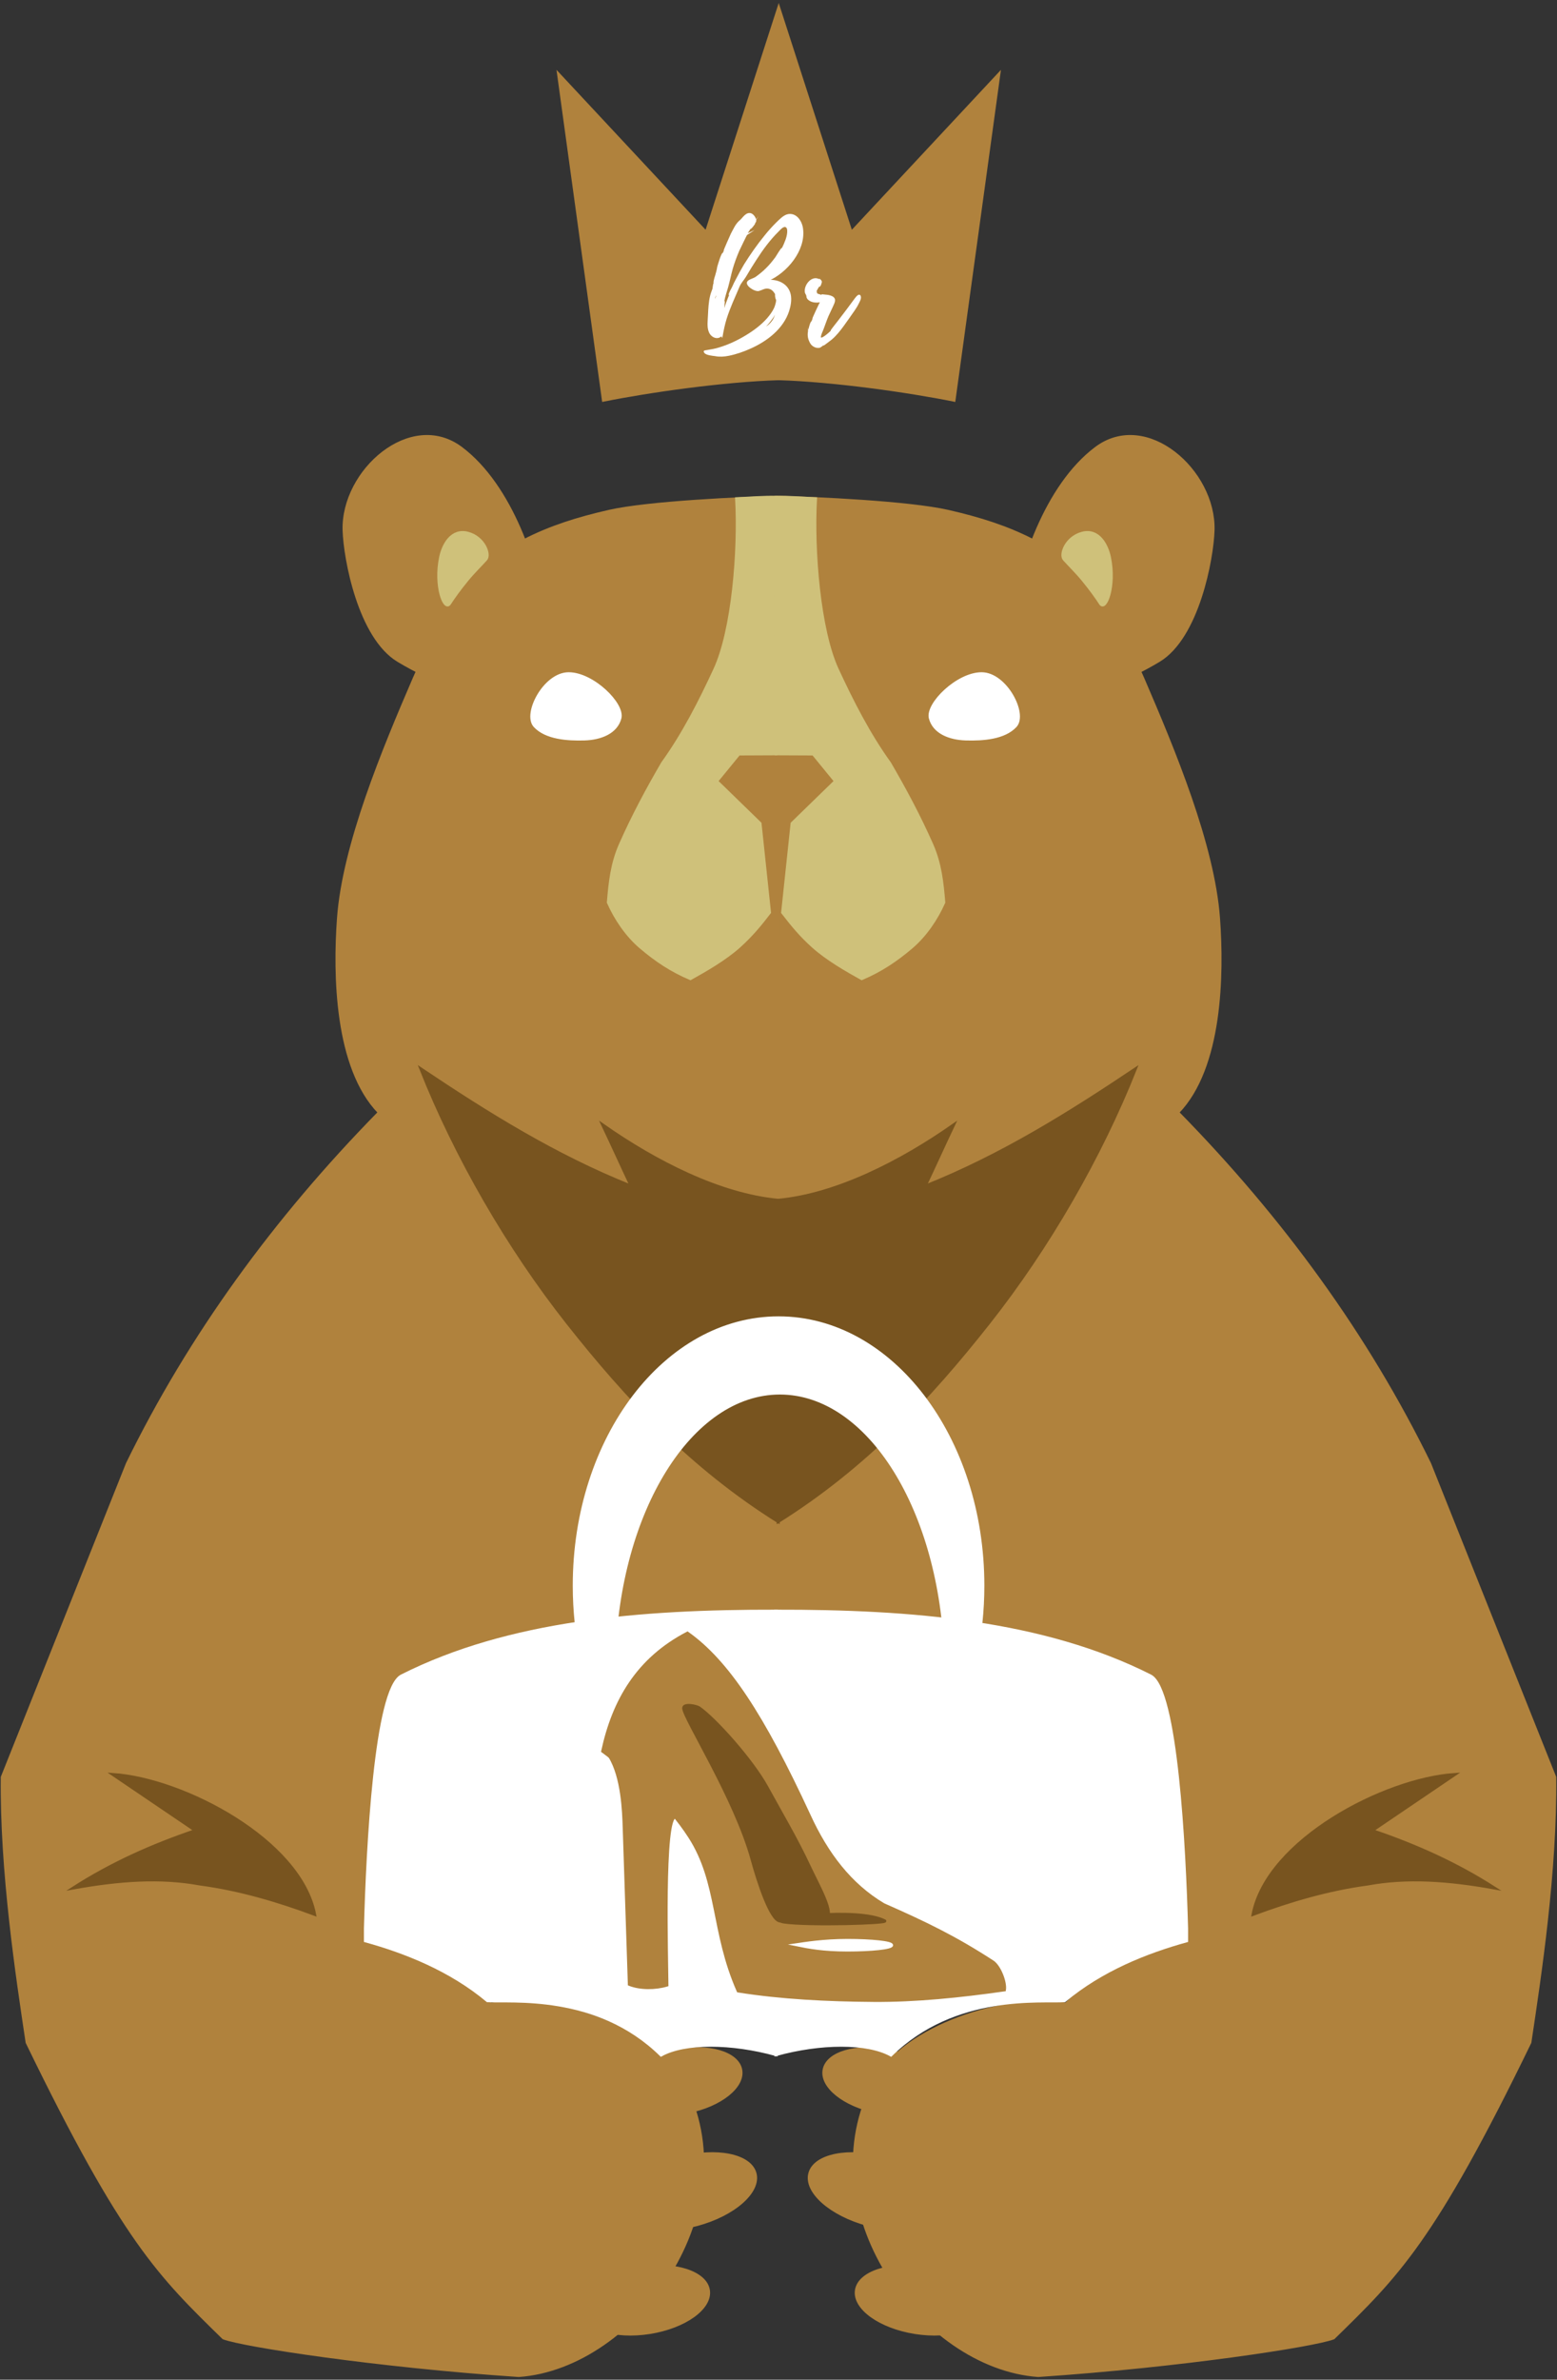 <?xml version="1.0" encoding="UTF-8"?> <svg xmlns="http://www.w3.org/2000/svg" width="444" height="678" viewBox="0 0 444 678" fill="none"><rect x="0" y="0" width="444" height="678" fill="#333333" stroke="none"/> <path fill-rule="evenodd" clip-rule="evenodd" d="M222 524.005L221.936 141.681C232.438 141.946 259.178 143.151 270.336 145.694C279.362 147.75 287.08 150.191 294.513 154.003C308.593 161.225 319.43 178.355 325.907 193.364C334.628 213.573 345.951 240.691 347.479 261.642C348.641 277.579 348.258 304.171 335.819 316.951C365.677 347.353 389.844 380.6 407.674 417.016C419.566 446.79 431.46 476.564 443.352 506.338C443.644 533.072 439.133 562.845 436.271 581.89C408.709 638.613 398.431 648.328 380.265 666.086C374.608 668.248 336.332 674.103 296.07 676.798C262.72 674.46 230.028 629.078 249.461 592.979C257.919 577.268 287.048 568.088 303.963 570.989C364.451 513.391 295.477 531.629 222 524.005Z" fill="#B0823D" stroke="#B0823D" stroke-width="0.852" stroke-miterlimit="22.926"></path> <path fill-rule="evenodd" clip-rule="evenodd" d="M222 524.005L222.064 141.681C211.562 141.946 184.822 143.151 173.664 145.694C164.638 147.75 156.92 150.191 149.487 154.003C135.407 161.225 124.57 178.355 118.093 193.364C109.372 213.573 98.049 240.691 96.521 261.642C95.359 277.579 95.742 304.171 108.181 316.951C78.323 347.353 54.156 380.6 36.326 417.016C24.434 446.79 12.54 476.564 0.648 506.338C0.356 533.072 4.867 562.845 7.729 581.89C35.291 638.613 45.569 648.328 63.734 666.086C69.392 668.248 107.668 674.103 147.93 676.798C181.28 674.46 213.972 629.078 194.539 592.979C186.081 577.268 156.952 568.088 140.036 570.989C79.549 513.391 148.523 531.629 222 524.005Z" fill="#B0823D" stroke="#B0823D" stroke-width="0.852" stroke-miterlimit="22.926"></path> <path fill-rule="evenodd" clip-rule="evenodd" d="M312.562 127.688C298.245 138.406 290.403 161.859 288.851 176.862C287.3 191.865 291.551 199.882 306.262 197.615C312.556 196.646 321.083 193.828 330.455 188.2C341.567 181.529 345.683 159.109 345.916 151.074C346.406 134.18 326.88 116.971 312.562 127.688Z" fill="#B0823D" stroke="#B0823D" stroke-width="0.852" stroke-miterlimit="22.926"></path> <path fill-rule="evenodd" clip-rule="evenodd" d="M131.475 127.688C145.792 138.406 153.634 161.859 155.185 176.862C156.737 191.865 152.486 199.882 137.775 197.615C131.481 196.646 122.954 193.828 113.582 188.2C102.47 181.529 98.354 159.109 98.121 151.074C97.631 134.18 117.157 116.971 131.475 127.688Z" fill="#B0823D" stroke="#B0823D" stroke-width="0.852" stroke-miterlimit="22.926"></path> <path fill-rule="evenodd" clip-rule="evenodd" d="M308.557 151.939C304.008 153.173 302.256 157.993 303.467 159.347C304.847 160.891 306.972 162.948 308.759 165.124C311.062 167.93 312.728 170.257 313.82 171.956C315.232 174.157 318.079 166.991 316.371 158.776C315.596 155.048 313.105 150.705 308.557 151.939Z" fill="#CFC17A" stroke="#CFC17A" stroke-width="0.852" stroke-miterlimit="22.926"></path> <path fill-rule="evenodd" clip-rule="evenodd" d="M133.464 151.939C138.013 153.173 139.765 157.993 138.554 159.347C137.174 160.891 135.049 162.948 133.262 165.124C130.959 167.93 129.292 170.257 128.201 171.956C126.789 174.157 123.942 166.991 125.65 158.776C126.425 155.048 128.916 150.705 133.464 151.939Z" fill="#CFC17A" stroke="#CFC17A" stroke-width="0.852" stroke-miterlimit="22.926"></path> <path fill-rule="evenodd" clip-rule="evenodd" d="M391.257 521.537L414.843 505.562C394.728 506.898 361.454 524.307 357.334 545.405C368.078 541.396 379.01 538.233 390.035 536.76C401.28 534.693 413.089 535.538 426.119 537.888C415.355 531.003 404.005 525.86 391.257 521.537Z" fill="#78541F" stroke="#78541F" stroke-width="0.852" stroke-miterlimit="22.926"></path> <path fill-rule="evenodd" clip-rule="evenodd" d="M55.789 521.537L32.203 505.562C52.318 506.898 85.592 524.307 89.712 545.405C78.968 541.396 68.036 538.233 57.011 536.76C45.766 534.693 33.957 535.538 20.927 537.888C31.691 531.003 43.041 525.86 55.789 521.537Z" fill="#78541F" stroke="#78541F" stroke-width="0.852" stroke-miterlimit="22.926"></path> <path fill-rule="evenodd" clip-rule="evenodd" d="M263.75 337.985C285.601 329.29 305.009 317.119 323.758 304.572C313.802 329.596 298.959 355.371 281.861 377.012C265.005 398.346 246.646 417.988 221.897 433.496C222.272 401.798 196.999 344.315 221.897 341.976C238.56 340.411 256.819 331.095 271.888 320.547C269.301 325.983 266.337 332.548 263.75 337.985Z" fill="#78541F" stroke="#78541F" stroke-width="0.852" stroke-miterlimit="22.926"></path> <path fill-rule="evenodd" clip-rule="evenodd" d="M180.043 337.985C158.192 329.29 138.784 317.119 120.035 304.572C129.991 329.596 144.834 355.371 161.932 377.012C178.788 398.346 197.147 417.988 221.897 433.496C221.521 401.798 246.794 344.315 221.897 341.976C205.233 340.411 186.974 331.095 171.906 320.547C174.493 325.983 177.456 332.548 180.043 337.985Z" fill="#78541F" stroke="#78541F" stroke-width="0.852" stroke-miterlimit="22.926"></path> <path d="M260.966 664.551C250.919 662.964 243.424 657.564 244.225 652.489C245.027 647.414 253.821 644.586 263.869 646.173C273.916 647.76 281.411 653.16 280.61 658.235C279.808 663.31 271.014 666.138 260.966 664.551Z" fill="#B0823D" stroke="#B0823D" stroke-width="0.852" stroke-miterlimit="22.926"></path> <path d="M185.267 664.551C195.314 662.964 202.81 657.564 202.008 652.489C201.207 647.414 192.412 644.586 182.365 646.173C172.318 647.76 164.822 653.16 165.624 658.235C166.425 663.31 175.22 666.138 185.267 664.551Z" fill="#B0823D" stroke="#B0823D" stroke-width="0.852" stroke-miterlimit="22.926"></path> <path d="M247.455 633.781C236.931 630.95 229.536 624.429 230.938 619.217C232.341 614.006 242.009 612.076 252.533 614.907C263.057 617.738 270.452 624.259 269.05 629.471C267.648 634.683 257.98 636.612 247.455 633.781Z" fill="#B0823D" stroke="#B0823D" stroke-width="0.852" stroke-miterlimit="22.926"></path> <path d="M198.782 633.781C209.306 630.95 216.701 624.429 215.299 619.217C213.897 614.006 204.229 612.076 193.705 614.907C183.18 617.738 175.785 624.259 177.188 629.471C178.59 634.683 188.258 636.612 198.782 633.781Z" fill="#B0823D" stroke="#B0823D" stroke-width="0.852" stroke-miterlimit="22.926"></path> <path d="M249.978 601.64C240.764 599.809 234.066 594.446 235.017 589.662C235.968 584.877 244.207 582.482 253.42 584.313C262.634 586.143 269.332 591.506 268.381 596.291C267.431 601.076 259.191 603.47 249.978 601.64Z" fill="#B0823D" stroke="#B0823D" stroke-width="0.852" stroke-miterlimit="22.926"></path> <path d="M196.26 601.64C205.473 599.809 212.172 594.446 211.221 589.662C210.27 584.877 202.031 582.482 192.817 584.313C183.604 586.143 176.906 591.506 177.857 596.291C178.807 601.076 187.047 603.47 196.26 601.64Z" fill="#B0823D" stroke="#B0823D" stroke-width="0.852" stroke-miterlimit="22.926"></path> <path fill-rule="evenodd" clip-rule="evenodd" d="M279.911 191.95C273.06 191.95 264.265 200.593 265.299 204.589C266.332 208.585 270.668 210.397 275.447 210.536C280.226 210.674 286.347 210.276 289.542 206.844C292.737 203.413 286.761 191.95 279.911 191.95Z" fill="white" stroke="white" stroke-width="0.852" stroke-miterlimit="22.926"></path> <path fill-rule="evenodd" clip-rule="evenodd" d="M162.166 191.95C169.016 191.95 177.811 200.593 176.778 204.589C175.745 208.585 171.409 210.397 166.63 210.536C161.85 210.674 155.729 210.276 152.534 206.844C149.339 203.413 155.315 191.95 162.166 191.95Z" fill="white" stroke="white" stroke-width="0.852" stroke-miterlimit="22.926"></path> <path fill-rule="evenodd" clip-rule="evenodd" d="M221.281 141.7C225.006 141.587 228.901 141.949 232.555 142.093C231.728 156.992 233.591 179.587 238.753 190.729C242.981 199.855 247.655 209.076 253.673 217.434C257.966 224.795 262.091 232.459 265.708 240.642C268.12 246.097 268.67 251.473 269.132 257.101C267.061 261.793 263.814 266.551 259.913 269.862C255.516 273.595 251.205 276.487 245.726 278.811C241.393 276.404 235.854 273.221 231.888 269.668C228.425 266.565 225.963 263.597 223.176 259.973L225.871 234.612L238.263 222.567L231.921 214.815L221.408 214.768C221.403 190.398 221.286 166.07 221.281 141.7Z" fill="#CFC17A" stroke="#CFC17A" stroke-width="0.852" stroke-miterlimit="22.926"></path> <path fill-rule="evenodd" clip-rule="evenodd" d="M221.329 141.7C217.604 141.587 213.709 141.949 210.055 142.093C210.883 156.992 209.019 179.587 203.858 190.729C199.63 199.855 194.956 209.076 188.937 217.434C184.645 224.795 180.52 232.459 176.902 240.642C174.491 246.097 173.94 251.473 173.479 257.101C175.549 261.793 178.796 266.551 182.697 269.862C187.095 273.595 191.406 276.487 196.884 278.811C201.218 276.404 206.756 273.221 210.723 269.668C214.186 266.565 216.648 263.597 219.435 259.973L216.739 234.612L204.348 222.567L210.69 214.815L221.203 214.768C221.208 190.398 221.324 166.07 221.329 141.7Z" fill="#CFC17A" stroke="#CFC17A" stroke-width="0.852" stroke-miterlimit="22.926"></path> <path fill-rule="evenodd" clip-rule="evenodd" d="M338.373 552.95L338.374 549.456C337.747 526.34 335.457 481.22 328.037 477.477C297.525 462.087 260.058 458.964 221.187 459.035L221.289 585.353C233.987 581.839 247.301 581.748 254.066 585.482C272.297 567.571 297.089 570.475 303.562 570.012C314.099 561.198 326.896 556.126 338.373 552.95Z" fill="white" stroke="white" stroke-width="0.852" stroke-miterlimit="22.926"></path> <path fill-rule="evenodd" clip-rule="evenodd" d="M104.204 552.95L104.204 549.456C104.83 526.34 107.12 481.22 114.54 477.477C145.052 462.087 182.519 458.964 221.39 459.035L221.288 585.353C208.59 581.839 195.276 581.748 188.511 585.482C170.281 567.571 145.488 570.475 139.015 570.012C128.478 561.198 115.681 556.126 104.204 552.95Z" fill="white" stroke="white" stroke-width="0.852" stroke-miterlimit="22.926"></path> <path fill-rule="evenodd" clip-rule="evenodd" d="M222.017 375.462C254.193 375.462 280.277 409.623 280.277 451.764C280.277 458.929 279.522 465.863 278.112 472.437H269.698C268.526 430.382 247.796 396.887 222.393 396.887C196.989 396.887 176.259 430.382 175.087 472.437H165.922C164.512 465.863 163.756 458.929 163.756 451.764C163.756 409.623 189.84 375.462 222.017 375.462Z" fill="white" stroke="white" stroke-width="0.852" stroke-miterlimit="22.926"></path> <path fill-rule="evenodd" clip-rule="evenodd" d="M171.861 498.921C174.98 484.555 181.777 472.714 196.037 465.285C207.369 473.325 217.421 488.465 230.724 517.21C235.748 528.179 242.447 537.003 251.957 542.647C263.869 547.903 272.146 551.856 283.069 558.94C284.972 560.173 286.783 564.685 286.433 566.927C273.787 568.73 261.083 570.026 249.119 569.937C235.81 569.838 222.713 569.184 210.504 567.24C203.035 550.354 205.074 536.346 196.667 523.306C190.289 513.412 181.322 505.928 171.861 498.921Z" fill="#B0823D" stroke="#B0823D" stroke-width="0.852" stroke-miterlimit="22.926"></path> <path fill-rule="evenodd" clip-rule="evenodd" d="M199.425 486.621C198.537 485.999 194.911 485.322 194.958 486.674C195.057 489.524 209.724 512.416 214.476 529.78C216.263 536.312 219.753 546.908 222.388 547.301C226.027 547.844 228.959 548.194 235.332 546.515C238.29 545.736 233.252 537.093 230.696 531.61C227.121 523.942 222.704 516.535 218.709 509.235C214.422 501.403 203.875 489.738 199.425 486.621Z" fill="#78541F" stroke="#78541F" stroke-width="0.852" stroke-miterlimit="22.926"></path> <path fill-rule="evenodd" clip-rule="evenodd" d="M223.549 547.592C218.188 546.811 244.394 543.254 252.277 547.27C253.547 547.917 230.613 548.621 223.549 547.592Z" fill="#78541F" stroke="#78541F" stroke-width="0.852" stroke-miterlimit="22.926"></path> <path fill-rule="evenodd" clip-rule="evenodd" d="M241.689 552.84C248.626 552.84 254.25 553.452 254.25 554.206C254.25 554.961 248.626 555.573 241.689 555.573C234.752 555.573 230.6 554.777 227.158 554.075C229.444 553.741 234.752 552.84 241.689 552.84Z" fill="white" stroke="white" stroke-width="0.852" stroke-miterlimit="22.926"></path> <path fill-rule="evenodd" clip-rule="evenodd" d="M192.6 517.71C187.304 512.304 180.292 504.392 173.9 500.445C177.546 506.335 177.854 516.302 177.994 520.569L179.465 565.347C182.514 566.573 186.849 566.564 190.187 565.557C190.156 559.115 188.904 517.122 192.6 517.71Z" fill="#B0823D" stroke="#B0823D" stroke-width="0.852" stroke-miterlimit="22.926"></path> <path fill-rule="evenodd" clip-rule="evenodd" d="M242.733 66.274L284.831 21.169C280.571 52.116 276.311 83.063 272.051 114.01C258.959 111.379 237.808 108.369 221.974 107.889C222.142 72.958 220.518 41.516 222.378 3.202L242.733 66.274Z" fill="#B0823D" stroke="#B0823D" stroke-width="0.852" stroke-miterlimit="22.926"></path> <path fill-rule="evenodd" clip-rule="evenodd" d="M201.392 66.274L159.294 21.169C163.554 52.116 167.814 83.063 172.074 114.01C185.167 111.379 206.317 108.369 222.151 107.889C221.983 72.958 223.607 41.516 221.748 3.202L201.392 66.274Z" fill="#B0823D" stroke="#B0823D" stroke-width="0.852" stroke-miterlimit="22.926"></path> <path d="M219.001 79.916C224.326 77.592 229.609 71.338 228.848 65.252C228.637 63.224 227.158 60.773 224.791 61.153C223.523 61.364 222.298 62.717 221.41 63.562C220.269 64.703 219.17 65.928 218.156 67.196C216.043 69.774 214.099 72.563 212.324 75.395C211.521 76.747 210.76 78.141 210.042 79.536C209.62 80.297 209.239 81.057 208.901 81.86C208.605 82.495 208.014 83.34 207.929 84.058C208.056 83.297 208.859 82.072 209.239 81.311C209.747 80.254 210.296 79.198 210.845 78.141C212.028 76.071 213.296 74.042 214.649 72.099C211.056 77.381 208.014 83.213 206.196 89.383L206.366 87.777C206.366 87.65 206.577 85.621 206.534 85.664C206.45 85.749 206.408 85.833 206.366 85.918C206.577 84.565 207.126 83.044 207.506 81.692C207.971 80.001 208.309 78.311 208.774 76.62C209.282 74.845 209.915 73.155 210.634 71.464C210.845 71.084 212.831 66.774 213.043 66.647C212.747 66.774 211.014 70.366 210.592 71.253C211.606 68.887 212.789 66.605 214.311 64.534C214.184 64.745 214.015 65.041 214.057 65.041C214.184 65.083 215.282 63.646 215.198 63.604C215.113 63.604 215.029 63.646 214.986 63.689C215.24 63.393 215.494 63.308 215.494 62.801C215.451 62.125 214.818 61.195 214.184 60.942C212.789 60.435 211.859 62.252 211.099 62.843C209.873 63.858 209.324 65.252 208.563 66.647C208.394 67.027 206.366 71.507 206.492 71.549L206.196 72.479C206.154 72.436 206.323 72.183 206.239 72.141C205.816 72.056 204.76 75.817 204.675 76.113C204.548 76.958 204.337 77.719 204.083 78.564C203.957 78.987 203.788 79.452 203.703 79.916C203.661 79.959 203.534 81.057 203.703 80.635C203.703 80.762 203.661 80.847 203.661 80.931C203.618 80.889 203.618 80.847 203.618 80.804C203.492 80.847 203.365 82.156 203.323 82.325C203.069 83.002 202.815 83.635 202.647 84.354C202.224 86.086 202.139 87.904 202.055 89.679C202.012 91.158 201.675 93.186 202.309 94.581C202.858 95.933 204.59 96.821 205.774 95.553L205.901 95.806C206.196 94.116 206.534 92.468 207.041 90.82C208.056 87.608 209.45 84.65 210.76 81.565C211.183 80.55 211.986 79.747 212.578 78.776C213.55 77.128 214.522 75.521 215.578 73.915C217.395 71.084 219.466 68.253 221.875 65.886C222.34 65.421 223.227 64.322 223.988 64.534C225.129 64.829 224.58 67.407 224.03 68.675L223.988 68.802L223.946 68.844V68.887C223.608 69.816 223.143 70.704 222.678 71.591C222.678 71.549 223.016 70.788 223.016 70.788C222.805 70.746 221.453 73.07 221.241 73.366C220.396 74.507 219.508 75.606 218.494 76.578C217.565 77.508 216.55 78.311 215.494 79.071C214.86 79.452 213.972 79.663 213.423 80.086C212.198 81.057 215.282 83.044 216.381 82.748C217.311 82.495 217.987 81.945 219.044 82.072C219.551 82.156 220.016 82.325 220.396 82.706C220.438 82.706 220.945 83.297 221.072 83.509V83.382C221.283 83.847 221.368 84.312 221.41 84.776C221.368 84.565 221.199 84.269 221.156 83.973C221.156 84.438 221.326 85.241 221.41 85.284C221.664 85.537 221.156 87.228 220.903 87.777C220.396 88.876 219.635 89.89 218.832 90.82C217.1 92.763 214.986 94.327 212.747 95.68C210.38 97.117 207.802 98.342 205.098 99.145C203.957 99.525 202.773 99.694 201.548 99.906C201.041 99.99 200.576 99.948 200.999 100.455C201.421 101.047 203.238 101.216 203.915 101.3C205.182 101.554 206.45 101.469 207.76 101.216C209.873 100.793 212.071 100.033 214.015 99.145C218.663 97.074 223.269 93.567 224.875 88.58C225.34 87.143 225.636 85.453 225.34 83.973C224.707 80.973 221.833 79.663 219.001 79.916ZM220.861 90.482C220.565 91.285 219.847 92.13 219.213 92.679C218.621 93.186 217.987 93.44 217.48 93.82L218.917 92.299C219.973 91.073 220.776 89.932 221.495 88.453L221.706 87.946C221.621 88.665 221.156 89.805 220.861 90.482ZM226.101 72.479C226.524 71.76 227.158 70.831 227.58 69.901C227.158 71.296 226.65 72.436 225.594 73.62C225.214 74 224.875 74.422 224.495 74.845C225.087 74.085 225.636 73.324 226.101 72.479ZM203.872 85.579C203.618 86.171 203.492 87.101 203.534 87.734C203.45 86.805 203.576 85.537 203.83 84.65C203.957 84.269 204.253 83.805 204.464 83.382C204.464 83.593 204.464 83.847 204.422 84.1C204.337 84.65 204.083 85.115 203.872 85.579ZM209.831 73.112C209.831 73.028 209.873 72.944 209.915 72.859L209.831 73.112ZM217.945 67.661L217.649 67.957L217.945 67.661ZM210.507 71.422C210.507 71.38 210.549 71.296 210.592 71.253L210.507 71.422Z" fill="white"></path> <path d="M245.329 84.523C245.076 83.424 244.062 84.904 243.851 85.157L241.526 88.285L239.244 91.285L238.019 92.849C237.892 93.017 236.962 94.201 237.047 94.201C237.131 94.116 237.258 94.116 237.384 93.99C236.751 94.666 234.426 96.778 234.004 96.272C233.666 95.849 234.596 94.074 234.722 93.652C235.187 92.426 235.61 91.158 236.117 89.975C236.666 88.749 237.3 87.524 237.807 86.298C238.314 84.988 237.554 84.523 236.328 84.227C235.779 84.101 235.103 84.101 234.469 84.016C234.469 84.058 234.511 84.058 234.511 84.058C235.06 84.143 235.863 84.185 236.539 84.397C235.525 84.101 234.258 84.227 233.455 84.016C232.905 83.889 232.567 83.889 232.651 83.256C232.736 82.41 233.623 81.523 233.919 80.72C233.919 80.762 233.623 81.523 233.666 81.523C233.877 81.607 234.215 80.424 234.215 80.255C234.173 80.044 233.666 79.41 233.623 79.663L233.708 79.79C231.68 78.395 229.271 81.269 229.693 83.34C229.778 83.636 229.947 83.805 230.074 84.143C230.158 84.397 230.074 84.692 230.327 85.03C231.215 86.129 232.82 86.172 234.088 85.918C233.877 86.214 231.637 90.947 231.764 90.989L231.468 92.046C231.426 92.004 231.595 91.665 231.51 91.665C231.215 91.623 230.623 94.074 230.581 94.285C230.412 95.3 230.454 96.187 230.877 97.117C231.13 97.709 231.426 98.216 231.975 98.554C232.482 98.892 233.116 99.061 233.708 98.934C233.919 98.849 234.722 98.3 234.511 98.342L234.807 98.216C234.764 98.258 234.722 98.3 234.722 98.342C234.849 98.385 236.793 96.821 237.047 96.652C238.399 95.511 239.498 94.116 240.512 92.722C241.526 91.285 242.583 89.848 243.555 88.411C244.019 87.735 244.442 87.059 244.78 86.34C245.034 85.833 245.456 85.115 245.329 84.523ZM232.694 89.594C232.99 88.834 233.328 88.115 233.708 87.397C233.793 87.27 234.384 85.749 234.68 85.664C234.469 85.791 233.581 87.862 233.37 88.242L232.567 90.101C232.145 91.116 231.68 92.172 231.384 93.271C231.68 92.004 232.187 90.778 232.694 89.594ZM231.68 97.709C231.933 98.046 232.271 98.385 232.736 98.554C232.355 98.427 232.018 98.216 231.764 97.962C231.806 97.962 231.806 98.004 231.806 98.046C231.553 97.709 231.215 96.99 231.172 96.863C231.045 96.356 231.003 95.765 231.045 95.257C231.045 94.835 231.088 94.497 231.172 94.116V94.159C231.088 94.708 231.045 95.257 231.088 95.849V96.06C231.045 96.018 231.045 95.976 231.045 95.976C231.045 95.976 231.045 96.018 231.088 96.103V96.145L231.257 97.032L231.13 96.483C231.215 96.736 231.426 97.201 231.637 97.666L231.595 97.624C231.595 97.666 231.637 97.709 231.68 97.751V97.709ZM232.863 83.763C233.074 83.931 233.455 83.974 233.835 84.016C233.497 83.974 233.201 83.889 232.99 83.72C232.99 83.72 232.736 83.509 232.694 83.424C232.694 83.509 232.778 83.72 232.863 83.763ZM237.3 87.059L236.413 88.918L237.3 87.017V87.059ZM231.215 93.99C231.215 94.032 231.172 94.074 231.172 94.116V94.074C231.172 94.032 231.215 94.032 231.215 93.99ZM237.342 86.932V86.975H237.3L237.342 86.932ZM237.342 86.932V86.975H237.3L237.342 86.932ZM231.257 93.44C231.257 93.398 231.299 93.356 231.299 93.271C231.299 93.356 231.257 93.398 231.257 93.44ZM231.426 97.328C231.426 97.328 231.468 97.371 231.468 97.413C231.468 97.371 231.426 97.371 231.426 97.328ZM232.736 83.34C232.694 83.34 232.694 83.382 232.694 83.382L232.736 83.34Z" fill="white"></path> <path d="M219.001 79.916C224.326 77.592 229.609 71.338 228.848 65.252C228.637 63.224 227.158 60.773 224.791 61.153C223.523 61.364 222.298 62.717 221.41 63.562C220.269 64.703 219.17 65.928 218.156 67.196C216.043 69.774 214.099 72.563 212.324 75.395C211.521 76.747 210.76 78.141 210.042 79.536C209.62 80.297 209.239 81.057 208.901 81.86C208.605 82.495 208.014 83.34 207.929 84.058C208.056 83.297 208.859 82.072 209.239 81.311C209.747 80.254 210.296 79.198 210.845 78.141C212.028 76.071 213.296 74.042 214.649 72.099C211.056 77.381 208.014 83.213 206.196 89.383L206.366 87.777C206.366 87.65 206.577 85.621 206.534 85.664C206.45 85.749 206.408 85.833 206.366 85.918C206.577 84.565 207.126 83.044 207.506 81.692C207.971 80.001 208.309 78.311 208.774 76.62C209.282 74.845 209.915 73.155 210.634 71.464C210.845 71.084 212.831 66.774 213.043 66.647C212.747 66.774 211.014 70.366 210.592 71.253C211.606 68.887 212.789 66.605 214.311 64.534C214.184 64.745 214.015 65.041 214.057 65.041C214.184 65.083 215.282 63.646 215.198 63.604C215.113 63.604 215.029 63.646 214.986 63.689C215.24 63.393 215.494 63.308 215.494 62.801C215.451 62.125 214.818 61.195 214.184 60.942C212.789 60.435 211.859 62.252 211.099 62.843C209.873 63.858 209.324 65.252 208.563 66.647C208.394 67.027 206.366 71.507 206.492 71.549L206.196 72.479C206.154 72.436 206.323 72.183 206.239 72.141C205.816 72.056 204.76 75.817 204.675 76.113C204.548 76.958 204.337 77.719 204.083 78.564C203.957 78.987 203.788 79.452 203.703 79.916C203.661 79.959 203.534 81.057 203.703 80.635C203.703 80.762 203.661 80.847 203.661 80.931C203.618 80.889 203.618 80.847 203.618 80.804C203.492 80.847 203.365 82.156 203.323 82.325C203.069 83.002 202.815 83.635 202.647 84.354C202.224 86.086 202.139 87.904 202.055 89.679C202.012 91.158 201.675 93.186 202.309 94.581C202.858 95.933 204.59 96.821 205.774 95.553L205.901 95.806C206.196 94.116 206.534 92.468 207.041 90.82C208.056 87.608 209.45 84.65 210.76 81.565C211.183 80.55 211.986 79.747 212.578 78.776C213.55 77.128 214.522 75.521 215.578 73.915C217.395 71.084 219.466 68.253 221.875 65.886C222.34 65.421 223.227 64.322 223.988 64.534C225.129 64.829 224.58 67.407 224.03 68.675L223.988 68.802L223.946 68.844V68.887C223.608 69.816 223.143 70.704 222.678 71.591C222.678 71.549 223.016 70.788 223.016 70.788C222.805 70.746 221.453 73.07 221.241 73.366C220.396 74.507 219.508 75.606 218.494 76.578C217.565 77.508 216.55 78.311 215.494 79.071C214.86 79.452 213.972 79.663 213.423 80.086C212.198 81.057 215.282 83.044 216.381 82.748C217.311 82.495 217.987 81.945 219.044 82.072C219.551 82.156 220.016 82.325 220.396 82.706C220.438 82.706 220.945 83.297 221.072 83.509V83.382C221.283 83.847 221.368 84.312 221.41 84.776C221.368 84.565 221.199 84.269 221.156 83.973C221.156 84.438 221.326 85.241 221.41 85.284C221.664 85.537 221.156 87.228 220.903 87.777C220.396 88.876 219.635 89.89 218.832 90.82C217.1 92.763 214.986 94.327 212.747 95.68C210.38 97.117 207.802 98.342 205.098 99.145C203.957 99.525 202.773 99.694 201.548 99.906C201.041 99.99 200.576 99.948 200.999 100.455C201.421 101.047 203.238 101.216 203.915 101.3C205.182 101.554 206.45 101.469 207.76 101.216C209.873 100.793 212.071 100.033 214.015 99.145C218.663 97.074 223.269 93.567 224.875 88.58C225.34 87.143 225.636 85.453 225.34 83.973C224.707 80.973 221.833 79.663 219.001 79.916V79.916ZM220.861 90.482C220.565 91.285 219.847 92.13 219.213 92.679C218.621 93.186 217.987 93.44 217.48 93.82L218.917 92.299C219.973 91.073 220.776 89.932 221.495 88.453L221.706 87.946C221.621 88.665 221.156 89.805 220.861 90.482V90.482ZM226.101 72.479C226.524 71.76 227.158 70.831 227.58 69.901C227.158 71.296 226.65 72.436 225.594 73.62C225.214 74 224.875 74.422 224.495 74.845C225.087 74.085 225.636 73.324 226.101 72.479V72.479ZM203.872 85.579C203.618 86.171 203.492 87.101 203.534 87.734C203.45 86.805 203.576 85.537 203.83 84.65C203.957 84.269 204.253 83.805 204.464 83.382C204.464 83.593 204.464 83.847 204.422 84.1C204.337 84.65 204.083 85.115 203.872 85.579V85.579ZM209.831 73.112C209.831 73.028 209.873 72.944 209.915 72.859L209.831 73.112ZM217.945 67.661L217.649 67.957L217.945 67.661ZM210.507 71.422C210.507 71.38 210.549 71.296 210.592 71.253L210.507 71.422Z" stroke="white" stroke-width="0.325" stroke-miterlimit="22.926"></path> <path d="M245.329 84.523C245.076 83.424 244.062 84.904 243.851 85.157L241.526 88.285L239.244 91.285L238.019 92.849C237.892 93.017 236.962 94.201 237.047 94.201C237.131 94.116 237.258 94.116 237.384 93.99C236.751 94.666 234.426 96.778 234.004 96.272C233.666 95.849 234.596 94.074 234.722 93.652C235.187 92.426 235.61 91.158 236.117 89.975C236.666 88.749 237.3 87.524 237.807 86.298C238.314 84.988 237.554 84.523 236.328 84.227C235.779 84.101 235.103 84.101 234.469 84.016C234.469 84.058 234.511 84.058 234.511 84.058C235.06 84.143 235.863 84.185 236.539 84.397C235.525 84.101 234.258 84.227 233.455 84.016C232.905 83.889 232.567 83.889 232.651 83.256C232.736 82.41 233.623 81.523 233.919 80.72C233.919 80.762 233.623 81.523 233.666 81.523C233.877 81.607 234.215 80.424 234.215 80.255C234.173 80.044 233.666 79.41 233.623 79.663L233.708 79.79C231.68 78.395 229.271 81.269 229.693 83.34C229.778 83.636 229.947 83.805 230.074 84.143C230.158 84.397 230.074 84.692 230.327 85.03C231.215 86.129 232.82 86.172 234.088 85.918C233.877 86.214 231.637 90.947 231.764 90.989L231.468 92.046C231.426 92.004 231.595 91.665 231.51 91.665C231.215 91.623 230.623 94.074 230.581 94.285C230.412 95.3 230.454 96.187 230.877 97.117C231.13 97.709 231.426 98.216 231.975 98.554C232.482 98.892 233.116 99.061 233.708 98.934C233.919 98.849 234.722 98.3 234.511 98.342L234.807 98.216C234.764 98.258 234.722 98.3 234.722 98.342C234.849 98.385 236.793 96.821 237.047 96.652C238.399 95.511 239.498 94.116 240.512 92.722C241.526 91.285 242.583 89.848 243.555 88.411C244.019 87.735 244.442 87.059 244.78 86.34C245.034 85.833 245.456 85.115 245.329 84.523V84.523ZM232.694 89.594C232.99 88.834 233.328 88.115 233.708 87.397C233.793 87.27 234.384 85.749 234.68 85.664C234.469 85.791 233.581 87.862 233.37 88.242L232.567 90.101C232.145 91.116 231.68 92.172 231.384 93.271C231.68 92.004 232.187 90.778 232.694 89.594V89.594ZM231.68 97.709C231.933 98.046 232.271 98.385 232.736 98.554C232.355 98.427 232.018 98.216 231.764 97.962C231.806 97.962 231.806 98.004 231.806 98.046C231.553 97.709 231.215 96.99 231.172 96.863C231.045 96.356 231.003 95.765 231.045 95.257C231.045 94.835 231.088 94.497 231.172 94.116V94.159C231.088 94.708 231.045 95.257 231.088 95.849V96.06C231.045 96.018 231.045 95.976 231.045 95.976C231.045 95.976 231.045 96.018 231.088 96.103V96.145L231.257 97.032L231.13 96.483C231.215 96.736 231.426 97.201 231.637 97.666L231.595 97.624C231.595 97.666 231.637 97.709 231.68 97.751V97.709V97.709ZM232.863 83.763C233.074 83.931 233.455 83.974 233.835 84.016C233.497 83.974 233.201 83.889 232.99 83.72C232.99 83.72 232.736 83.509 232.694 83.424C232.694 83.509 232.778 83.72 232.863 83.763V83.763ZM237.3 87.059L236.413 88.918L237.3 87.017V87.059ZM231.215 93.99C231.215 94.032 231.172 94.074 231.172 94.116V94.074C231.172 94.032 231.215 94.032 231.215 93.99V93.99ZM237.342 86.932V86.975H237.3L237.342 86.932ZM237.342 86.932V86.975H237.3L237.342 86.932ZM231.257 93.44C231.257 93.398 231.299 93.356 231.299 93.271C231.299 93.356 231.257 93.398 231.257 93.44ZM231.426 97.328C231.426 97.328 231.468 97.371 231.468 97.413C231.468 97.371 231.426 97.371 231.426 97.328ZM232.736 83.34C232.694 83.34 232.694 83.382 232.694 83.382L232.736 83.34Z" stroke="white" stroke-width="0.325" stroke-miterlimit="22.926"></path> </svg> 